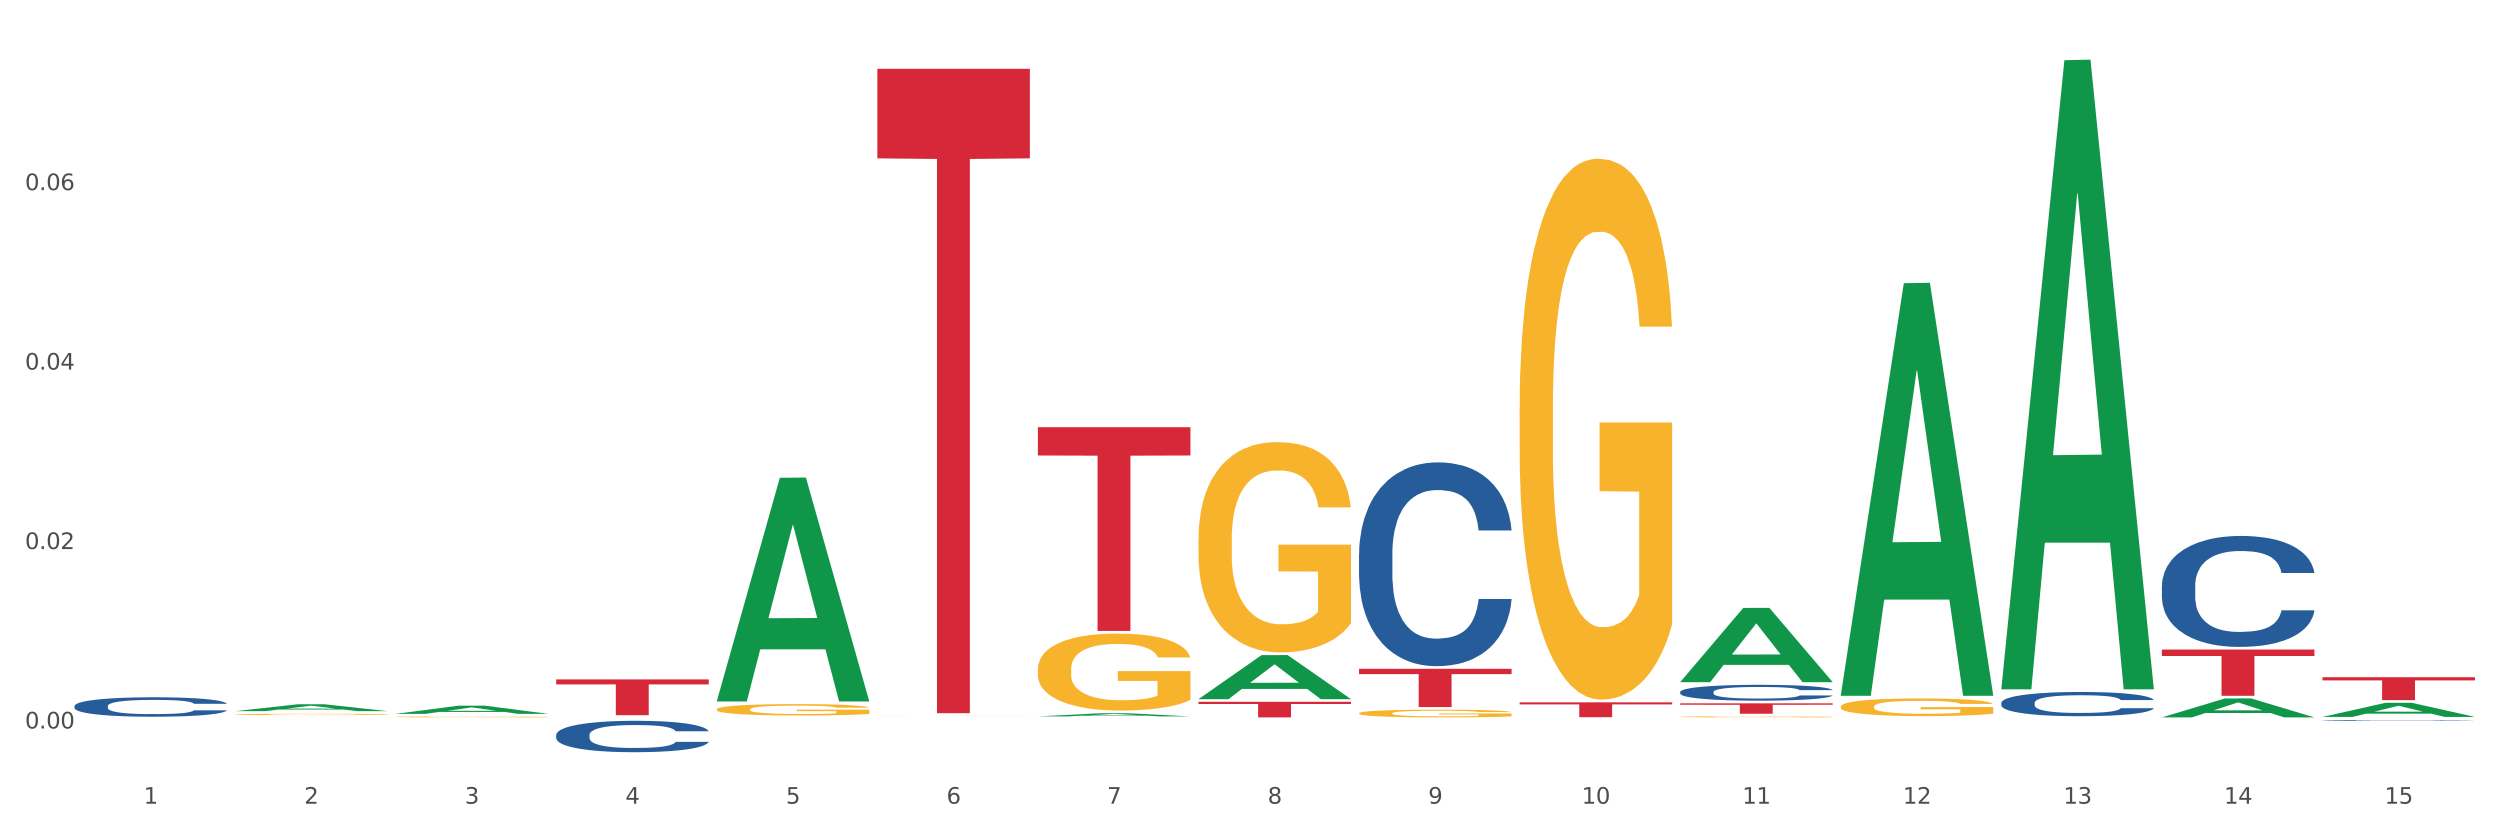 <?xml version="1.0" encoding="utf-8" standalone="no"?>
<!DOCTYPE svg PUBLIC "-//W3C//DTD SVG 1.1//EN"
  "http://www.w3.org/Graphics/SVG/1.1/DTD/svg11.dtd">
<svg xmlns:xlink="http://www.w3.org/1999/xlink" width="1080pt" height="360pt" viewBox="0 0 1080 360" xmlns="http://www.w3.org/2000/svg" version="1.1">
 <rect x="0" y="0" width="1080" height="360" fill="#333333" stroke="none"/>
 <defs>
  <style type="text/css">*{stroke-linejoin: round; stroke-linecap: butt}</style>
 </defs>
 <g id="figure_1">
  <g id="patch_1">
   <path d="M 0 360 
L 1080 360 
L 1080 0 
L 0 0 
z
" style="fill: #ffffff; stroke: #ffffff; stroke-linejoin: miter"/>
  </g>
  <g id="axes_1">
   <g id="matplotlib.axis_1">
    <g id="xtick_1">
     <g id="text_1">
      <!-- 1 -->
      <g style="fill: #4d4d4d" transform="translate(62.07 347.204) scale(0.096 -0.096)">
       <defs>
        <path id="DejaVuSans-31" d="M 794 531 
L 1825 531 
L 1825 4091 
L 703 3866 
L 703 4441 
L 1819 4666 
L 2450 4666 
L 2450 531 
L 3481 531 
L 3481 0 
L 794 0 
L 794 531 
z
" transform="scale(0.016)"/>
       </defs>
       <use xlink:href="#DejaVuSans-31"/>
      </g>
     </g>
    </g>
    <g id="xtick_2">
     <g id="text_2">
      <!-- 2 -->
      <g style="fill: #4d4d4d" transform="translate(131.436 347.204) scale(0.096 -0.096)">
       <defs>
        <path id="DejaVuSans-32" d="M 1228 531 
L 3431 531 
L 3431 0 
L 469 0 
L 469 531 
Q 828 903 1448 1529 
Q 2069 2156 2228 2338 
Q 2531 2678 2651 2914 
Q 2772 3150 2772 3378 
Q 2772 3750 2511 3984 
Q 2250 4219 1831 4219 
Q 1534 4219 1204 4116 
Q 875 4013 500 3803 
L 500 4441 
Q 881 4594 1212 4672 
Q 1544 4750 1819 4750 
Q 2544 4750 2975 4387 
Q 3406 4025 3406 3419 
Q 3406 3131 3298 2873 
Q 3191 2616 2906 2266 
Q 2828 2175 2409 1742 
Q 1991 1309 1228 531 
z
" transform="scale(0.016)"/>
       </defs>
       <use xlink:href="#DejaVuSans-32"/>
      </g>
     </g>
    </g>
    <g id="xtick_3">
     <g id="text_3">
      <!-- 3 -->
      <g style="fill: #4d4d4d" transform="translate(200.802 347.204) scale(0.096 -0.096)">
       <defs>
        <path id="DejaVuSans-33" d="M 2597 2516 
Q 3050 2419 3304 2112 
Q 3559 1806 3559 1356 
Q 3559 666 3084 287 
Q 2609 -91 1734 -91 
Q 1441 -91 1130 -33 
Q 819 25 488 141 
L 488 750 
Q 750 597 1062 519 
Q 1375 441 1716 441 
Q 2309 441 2620 675 
Q 2931 909 2931 1356 
Q 2931 1769 2642 2001 
Q 2353 2234 1838 2234 
L 1294 2234 
L 1294 2753 
L 1863 2753 
Q 2328 2753 2575 2939 
Q 2822 3125 2822 3475 
Q 2822 3834 2567 4026 
Q 2313 4219 1838 4219 
Q 1578 4219 1281 4162 
Q 984 4106 628 3988 
L 628 4550 
Q 988 4650 1302 4700 
Q 1616 4750 1894 4750 
Q 2613 4750 3031 4423 
Q 3450 4097 3450 3541 
Q 3450 3153 3228 2886 
Q 3006 2619 2597 2516 
z
" transform="scale(0.016)"/>
       </defs>
       <use xlink:href="#DejaVuSans-33"/>
      </g>
     </g>
    </g>
    <g id="xtick_4">
     <g id="text_4">
      <!-- 4 -->
      <g style="fill: #4d4d4d" transform="translate(270.169 347.204) scale(0.096 -0.096)">
       <defs>
        <path id="DejaVuSans-34" d="M 2419 4116 
L 825 1625 
L 2419 1625 
L 2419 4116 
z
M 2253 4666 
L 3047 4666 
L 3047 1625 
L 3713 1625 
L 3713 1100 
L 3047 1100 
L 3047 0 
L 2419 0 
L 2419 1100 
L 313 1100 
L 313 1709 
L 2253 4666 
z
" transform="scale(0.016)"/>
       </defs>
       <use xlink:href="#DejaVuSans-34"/>
      </g>
     </g>
    </g>
    <g id="xtick_5">
     <g id="text_5">
      <!-- 5 -->
      <g style="fill: #4d4d4d" transform="translate(339.535 347.204) scale(0.096 -0.096)">
       <defs>
        <path id="DejaVuSans-35" d="M 691 4666 
L 3169 4666 
L 3169 4134 
L 1269 4134 
L 1269 2991 
Q 1406 3038 1543 3061 
Q 1681 3084 1819 3084 
Q 2600 3084 3056 2656 
Q 3513 2228 3513 1497 
Q 3513 744 3044 326 
Q 2575 -91 1722 -91 
Q 1428 -91 1123 -41 
Q 819 9 494 109 
L 494 744 
Q 775 591 1075 516 
Q 1375 441 1709 441 
Q 2250 441 2565 725 
Q 2881 1009 2881 1497 
Q 2881 1984 2565 2268 
Q 2250 2553 1709 2553 
Q 1456 2553 1204 2497 
Q 953 2441 691 2322 
L 691 4666 
z
" transform="scale(0.016)"/>
       </defs>
       <use xlink:href="#DejaVuSans-35"/>
      </g>
     </g>
    </g>
    <g id="xtick_6">
     <g id="text_6">
      <!-- 6 -->
      <g style="fill: #4d4d4d" transform="translate(408.901 347.204) scale(0.096 -0.096)">
       <defs>
        <path id="DejaVuSans-36" d="M 2113 2584 
Q 1688 2584 1439 2293 
Q 1191 2003 1191 1497 
Q 1191 994 1439 701 
Q 1688 409 2113 409 
Q 2538 409 2786 701 
Q 3034 994 3034 1497 
Q 3034 2003 2786 2293 
Q 2538 2584 2113 2584 
z
M 3366 4563 
L 3366 3988 
Q 3128 4100 2886 4159 
Q 2644 4219 2406 4219 
Q 1781 4219 1451 3797 
Q 1122 3375 1075 2522 
Q 1259 2794 1537 2939 
Q 1816 3084 2150 3084 
Q 2853 3084 3261 2657 
Q 3669 2231 3669 1497 
Q 3669 778 3244 343 
Q 2819 -91 2113 -91 
Q 1303 -91 875 529 
Q 447 1150 447 2328 
Q 447 3434 972 4092 
Q 1497 4750 2381 4750 
Q 2619 4750 2861 4703 
Q 3103 4656 3366 4563 
z
" transform="scale(0.016)"/>
       </defs>
       <use xlink:href="#DejaVuSans-36"/>
      </g>
     </g>
    </g>
    <g id="xtick_7">
     <g id="text_7">
      <!-- 7 -->
      <g style="fill: #4d4d4d" transform="translate(478.267 347.204) scale(0.096 -0.096)">
       <defs>
        <path id="DejaVuSans-37" d="M 525 4666 
L 3525 4666 
L 3525 4397 
L 1831 0 
L 1172 0 
L 2766 4134 
L 525 4134 
L 525 4666 
z
" transform="scale(0.016)"/>
       </defs>
       <use xlink:href="#DejaVuSans-37"/>
      </g>
     </g>
    </g>
    <g id="xtick_8">
     <g id="text_8">
      <!-- 8 -->
      <g style="fill: #4d4d4d" transform="translate(547.634 347.204) scale(0.096 -0.096)">
       <defs>
        <path id="DejaVuSans-38" d="M 2034 2216 
Q 1584 2216 1326 1975 
Q 1069 1734 1069 1313 
Q 1069 891 1326 650 
Q 1584 409 2034 409 
Q 2484 409 2743 651 
Q 3003 894 3003 1313 
Q 3003 1734 2745 1975 
Q 2488 2216 2034 2216 
z
M 1403 2484 
Q 997 2584 770 2862 
Q 544 3141 544 3541 
Q 544 4100 942 4425 
Q 1341 4750 2034 4750 
Q 2731 4750 3128 4425 
Q 3525 4100 3525 3541 
Q 3525 3141 3298 2862 
Q 3072 2584 2669 2484 
Q 3125 2378 3379 2068 
Q 3634 1759 3634 1313 
Q 3634 634 3220 271 
Q 2806 -91 2034 -91 
Q 1263 -91 848 271 
Q 434 634 434 1313 
Q 434 1759 690 2068 
Q 947 2378 1403 2484 
z
M 1172 3481 
Q 1172 3119 1398 2916 
Q 1625 2713 2034 2713 
Q 2441 2713 2670 2916 
Q 2900 3119 2900 3481 
Q 2900 3844 2670 4047 
Q 2441 4250 2034 4250 
Q 1625 4250 1398 4047 
Q 1172 3844 1172 3481 
z
" transform="scale(0.016)"/>
       </defs>
       <use xlink:href="#DejaVuSans-38"/>
      </g>
     </g>
    </g>
    <g id="xtick_9">
     <g id="text_9">
      <!-- 9 -->
      <g style="fill: #4d4d4d" transform="translate(617 347.204) scale(0.096 -0.096)">
       <defs>
        <path id="DejaVuSans-39" d="M 703 97 
L 703 672 
Q 941 559 1184 500 
Q 1428 441 1663 441 
Q 2288 441 2617 861 
Q 2947 1281 2994 2138 
Q 2813 1869 2534 1725 
Q 2256 1581 1919 1581 
Q 1219 1581 811 2004 
Q 403 2428 403 3163 
Q 403 3881 828 4315 
Q 1253 4750 1959 4750 
Q 2769 4750 3195 4129 
Q 3622 3509 3622 2328 
Q 3622 1225 3098 567 
Q 2575 -91 1691 -91 
Q 1453 -91 1209 -44 
Q 966 3 703 97 
z
M 1959 2075 
Q 2384 2075 2632 2365 
Q 2881 2656 2881 3163 
Q 2881 3666 2632 3958 
Q 2384 4250 1959 4250 
Q 1534 4250 1286 3958 
Q 1038 3666 1038 3163 
Q 1038 2656 1286 2365 
Q 1534 2075 1959 2075 
z
" transform="scale(0.016)"/>
       </defs>
       <use xlink:href="#DejaVuSans-39"/>
      </g>
     </g>
    </g>
    <g id="xtick_10">
     <g id="text_10">
      <!-- 10 -->
      <g style="fill: #4d4d4d" transform="translate(683.312 347.204) scale(0.096 -0.096)">
       <defs>
        <path id="DejaVuSans-30" d="M 2034 4250 
Q 1547 4250 1301 3770 
Q 1056 3291 1056 2328 
Q 1056 1369 1301 889 
Q 1547 409 2034 409 
Q 2525 409 2770 889 
Q 3016 1369 3016 2328 
Q 3016 3291 2770 3770 
Q 2525 4250 2034 4250 
z
M 2034 4750 
Q 2819 4750 3233 4129 
Q 3647 3509 3647 2328 
Q 3647 1150 3233 529 
Q 2819 -91 2034 -91 
Q 1250 -91 836 529 
Q 422 1150 422 2328 
Q 422 3509 836 4129 
Q 1250 4750 2034 4750 
z
" transform="scale(0.016)"/>
       </defs>
       <use xlink:href="#DejaVuSans-31"/>
       <use xlink:href="#DejaVuSans-30" transform="translate(63.623 0)"/>
      </g>
     </g>
    </g>
    <g id="xtick_11">
     <g id="text_11">
      <!-- 11 -->
      <g style="fill: #4d4d4d" transform="translate(752.678 347.204) scale(0.096 -0.096)">
       <use xlink:href="#DejaVuSans-31"/>
       <use xlink:href="#DejaVuSans-31" transform="translate(63.623 0)"/>
      </g>
     </g>
    </g>
    <g id="xtick_12">
     <g id="text_12">
      <!-- 12 -->
      <g style="fill: #4d4d4d" transform="translate(822.044 347.204) scale(0.096 -0.096)">
       <use xlink:href="#DejaVuSans-31"/>
       <use xlink:href="#DejaVuSans-32" transform="translate(63.623 0)"/>
      </g>
     </g>
    </g>
    <g id="xtick_13">
     <g id="text_13">
      <!-- 13 -->
      <g style="fill: #4d4d4d" transform="translate(891.411 347.204) scale(0.096 -0.096)">
       <use xlink:href="#DejaVuSans-31"/>
       <use xlink:href="#DejaVuSans-33" transform="translate(63.623 0)"/>
      </g>
     </g>
    </g>
    <g id="xtick_14">
     <g id="text_14">
      <!-- 14 -->
      <g style="fill: #4d4d4d" transform="translate(960.777 347.204) scale(0.096 -0.096)">
       <use xlink:href="#DejaVuSans-31"/>
       <use xlink:href="#DejaVuSans-34" transform="translate(63.623 0)"/>
      </g>
     </g>
    </g>
    <g id="xtick_15">
     <g id="text_15">
      <!-- 15 -->
      <g style="fill: #4d4d4d" transform="translate(1030.143 347.204) scale(0.096 -0.096)">
       <use xlink:href="#DejaVuSans-31"/>
       <use xlink:href="#DejaVuSans-35" transform="translate(63.623 0)"/>
      </g>
     </g>
    </g>
    <g id="xtick_16"/>
    <g id="xtick_17"/>
    <g id="xtick_18"/>
    <g id="xtick_19"/>
    <g id="xtick_20"/>
    <g id="xtick_21"/>
    <g id="xtick_22"/>
    <g id="xtick_23"/>
    <g id="xtick_24"/>
    <g id="xtick_25"/>
    <g id="xtick_26"/>
    <g id="xtick_27"/>
    <g id="xtick_28"/>
    <g id="xtick_29"/>
   </g>
   <g id="matplotlib.axis_2">
    <g id="ytick_1">
     <g id="text_16">
      <!-- 0.00 -->
      <g style="fill: #4d4d4d" transform="translate(10.8 314.708) scale(0.096 -0.096)">
       <defs>
        <path id="DejaVuSans-2e" d="M 684 794 
L 1344 794 
L 1344 0 
L 684 0 
L 684 794 
z
" transform="scale(0.016)"/>
       </defs>
       <use xlink:href="#DejaVuSans-30"/>
       <use xlink:href="#DejaVuSans-2e" transform="translate(63.623 0)"/>
       <use xlink:href="#DejaVuSans-30" transform="translate(95.41 0)"/>
       <use xlink:href="#DejaVuSans-30" transform="translate(159.033 0)"/>
      </g>
     </g>
    </g>
    <g id="ytick_2">
     <g id="text_17">
      <!-- 0.02 -->
      <g style="fill: #4d4d4d" transform="translate(10.8 237.188) scale(0.096 -0.096)">
       <use xlink:href="#DejaVuSans-30"/>
       <use xlink:href="#DejaVuSans-2e" transform="translate(63.623 0)"/>
       <use xlink:href="#DejaVuSans-30" transform="translate(95.41 0)"/>
       <use xlink:href="#DejaVuSans-32" transform="translate(159.033 0)"/>
      </g>
     </g>
    </g>
    <g id="ytick_3">
     <g id="text_18">
      <!-- 0.04 -->
      <g style="fill: #4d4d4d" transform="translate(10.8 159.669) scale(0.096 -0.096)">
       <use xlink:href="#DejaVuSans-30"/>
       <use xlink:href="#DejaVuSans-2e" transform="translate(63.623 0)"/>
       <use xlink:href="#DejaVuSans-30" transform="translate(95.41 0)"/>
       <use xlink:href="#DejaVuSans-34" transform="translate(159.033 0)"/>
      </g>
     </g>
    </g>
    <g id="ytick_4">
     <g id="text_19">
      <!-- 0.06 -->
      <g style="fill: #4d4d4d" transform="translate(10.8 82.149) scale(0.096 -0.096)">
       <use xlink:href="#DejaVuSans-30"/>
       <use xlink:href="#DejaVuSans-2e" transform="translate(63.623 0)"/>
       <use xlink:href="#DejaVuSans-30" transform="translate(95.41 0)"/>
       <use xlink:href="#DejaVuSans-36" transform="translate(159.033 0)"/>
      </g>
     </g>
    </g>
    <g id="ytick_5"/>
    <g id="ytick_6"/>
    <g id="ytick_7"/>
    <g id="ytick_8"/>
   </g>
   <g id="PolyCollection_1">
    <path d="M 448.372 309.48 
L 448.44 309.479 
L 475.615 308.102 
L 486.892 308.1 
L 514.27 309.483 
L 501.227 309.483 
L 495.316 309.161 
L 467.259 309.161 
L 467.055 309.166 
L 461.348 309.483 
L 448.372 309.483 
L 448.372 309.48 
L 470.791 308.969 
L 491.783 308.967 
L 481.389 308.395 
L 481.253 308.392 
L 481.117 308.396 
L 470.723 308.967 
L 470.791 308.969 
L 448.372 309.48 
z
" clip-path="url(#p690c0481bc)" style="fill: #109648"/>
    <path d="M 309.64 302.854 
L 309.708 302.763 
L 336.882 206.402 
L 348.16 206.311 
L 375.538 303.035 
L 362.494 303.035 
L 356.584 280.512 
L 328.526 280.512 
L 328.322 280.875 
L 322.616 303.035 
L 309.64 303.035 
L 309.64 302.854 
L 332.059 267.07 
L 353.051 266.979 
L 342.657 226.927 
L 342.521 226.745 
L 342.385 227.018 
L 331.991 266.979 
L 332.059 267.07 
L 309.64 302.854 
z
" clip-path="url(#p690c0481bc)" style="fill: #109648"/>
    <path d="M 170.907 308.371 
L 170.975 308.368 
L 198.15 304.851 
L 209.427 304.847 
L 236.805 308.378 
L 223.762 308.378 
L 217.851 307.556 
L 189.794 307.556 
L 189.59 307.569 
L 183.883 308.378 
L 170.907 308.378 
L 170.907 308.371 
L 193.326 307.065 
L 214.319 307.062 
L 203.924 305.6 
L 203.788 305.593 
L 203.653 305.603 
L 193.258 307.062 
L 193.326 307.065 
L 170.907 308.371 
z
" clip-path="url(#p690c0481bc)" style="fill: #109648"/>
    <path d="M 101.541 307.213 
L 101.609 307.21 
L 128.784 304.238 
L 140.061 304.235 
L 167.439 307.218 
L 154.395 307.218 
L 148.485 306.524 
L 120.427 306.524 
L 120.224 306.535 
L 114.517 307.218 
L 101.541 307.218 
L 101.541 307.213 
L 123.96 306.109 
L 144.952 306.106 
L 134.558 304.871 
L 134.422 304.865 
L 134.286 304.874 
L 123.892 306.106 
L 123.96 306.109 
L 101.541 307.213 
z
" clip-path="url(#p690c0481bc)" style="fill: #109648"/>
    <path d="M 864.57 297.282 
L 864.638 297.027 
L 891.812 26.015 
L 903.089 25.759 
L 930.468 297.793 
L 917.424 297.793 
L 911.513 234.446 
L 883.456 234.446 
L 883.252 235.468 
L 877.545 297.793 
L 864.57 297.793 
L 864.57 297.282 
L 886.989 196.642 
L 907.981 196.387 
L 897.587 83.742 
L 897.451 83.231 
L 897.315 83.998 
L 886.921 196.387 
L 886.989 196.642 
L 864.57 297.282 
z
" clip-path="url(#p690c0481bc)" style="fill: #109648"/>
    <path d="M 795.203 300.249 
L 795.271 300.082 
L 822.446 122.339 
L 833.723 122.172 
L 861.101 300.584 
L 848.058 300.584 
L 842.147 259.039 
L 814.09 259.039 
L 813.886 259.709 
L 808.179 300.584 
L 795.203 300.584 
L 795.203 300.249 
L 817.622 234.245 
L 838.615 234.078 
L 828.22 160.2 
L 828.084 159.865 
L 827.949 160.367 
L 817.554 234.078 
L 817.622 234.245 
L 795.203 300.249 
z
" clip-path="url(#p690c0481bc)" style="fill: #109648"/>
    <path d="M 725.837 294.64 
L 725.905 294.61 
L 753.08 262.62 
L 764.357 262.59 
L 791.735 294.701 
L 778.691 294.701 
L 772.781 287.223 
L 744.723 287.223 
L 744.52 287.344 
L 738.813 294.701 
L 725.837 294.701 
L 725.837 294.64 
L 748.256 282.761 
L 769.248 282.731 
L 758.854 269.434 
L 758.718 269.374 
L 758.582 269.464 
L 748.188 282.731 
L 748.256 282.761 
L 725.837 294.64 
z
" clip-path="url(#p690c0481bc)" style="fill: #109648"/>
    <path d="M 517.739 302.011 
L 517.806 301.993 
L 544.981 283.016 
L 556.258 282.998 
L 583.636 302.046 
L 570.593 302.046 
L 564.682 297.611 
L 536.625 297.611 
L 536.421 297.682 
L 530.714 302.046 
L 517.739 302.046 
L 517.739 302.011 
L 540.157 294.964 
L 561.15 294.946 
L 550.755 287.058 
L 550.62 287.023 
L 550.484 287.076 
L 540.089 294.946 
L 540.157 294.964 
L 517.739 302.011 
z
" clip-path="url(#p690c0481bc)" style="fill: #109648"/>
    <path d="M 933.936 309.904 
L 934.004 309.897 
L 961.178 301.727 
L 972.456 301.72 
L 999.834 309.92 
L 986.79 309.92 
L 980.88 308.01 
L 952.822 308.01 
L 952.618 308.041 
L 946.912 309.92 
L 933.936 309.92 
L 933.936 309.904 
L 956.355 306.871 
L 977.347 306.863 
L 966.953 303.467 
L 966.817 303.452 
L 966.681 303.475 
L 956.287 306.863 
L 956.355 306.871 
L 933.936 309.904 
z
" clip-path="url(#p690c0481bc)" style="fill: #109648"/>
    <path d="M 1003.302 309.711 
L 1003.37 309.705 
L 1030.544 303.609 
L 1041.822 303.603 
L 1069.2 309.722 
L 1056.156 309.722 
L 1050.246 308.297 
L 1022.188 308.297 
L 1021.984 308.32 
L 1016.278 309.722 
L 1003.302 309.722 
L 1003.302 309.711 
L 1025.721 307.447 
L 1046.713 307.441 
L 1036.319 304.908 
L 1036.183 304.896 
L 1036.047 304.913 
L 1025.653 307.441 
L 1025.721 307.447 
L 1003.302 309.711 
z
" clip-path="url(#p690c0481bc)" style="fill: #109648"/>
    <path d="M 933.936 280.608 
L 999.834 280.608 
L 999.834 283.383 
L 973.912 283.402 
L 973.912 300.578 
L 959.702 300.578 
L 959.702 283.402 
L 933.936 283.383 
L 933.936 280.626 
L 933.936 280.608 
z
" clip-path="url(#p690c0481bc)" style="fill: #d62839"/>
    <path d="M 1003.302 292.552 
L 1069.2 292.552 
L 1069.2 293.929 
L 1043.278 293.939 
L 1043.278 302.462 
L 1029.068 302.462 
L 1029.068 293.939 
L 1003.302 293.929 
L 1003.302 292.561 
L 1003.302 292.552 
z
" clip-path="url(#p690c0481bc)" style="fill: #d62839"/>
    <path d="M 656.471 303.401 
L 722.369 303.401 
L 722.369 304.294 
L 696.447 304.3 
L 696.447 309.827 
L 682.237 309.827 
L 682.237 304.3 
L 656.471 304.294 
L 656.471 303.407 
L 656.471 303.401 
z
" clip-path="url(#p690c0481bc)" style="fill: #d62839"/>
    <path d="M 587.105 288.925 
L 653.003 288.925 
L 653.003 291.219 
L 627.081 291.235 
L 627.081 305.439 
L 612.871 305.439 
L 612.871 291.235 
L 587.105 291.219 
L 587.105 288.94 
L 587.105 288.925 
z
" clip-path="url(#p690c0481bc)" style="fill: #d62839"/>
    <path d="M 517.739 303.188 
L 583.636 303.188 
L 583.636 304.123 
L 557.715 304.129 
L 557.715 309.92 
L 543.504 309.92 
L 543.504 304.129 
L 517.739 304.123 
L 517.739 303.194 
L 517.739 303.188 
z
" clip-path="url(#p690c0481bc)" style="fill: #d62839"/>
    <path d="M 448.372 184.537 
L 514.27 184.537 
L 514.27 196.771 
L 488.348 196.854 
L 488.348 272.571 
L 474.138 272.571 
L 474.138 196.854 
L 448.372 196.771 
L 448.372 184.62 
L 448.372 184.537 
z
" clip-path="url(#p690c0481bc)" style="fill: #d62839"/>
    <path d="M 170.907 309.701 
L 170.985 309.7 
L 170.985 309.688 
L 171.141 309.676 
L 171.919 309.649 
L 173.086 309.627 
L 173.942 309.615 
L 174.798 309.606 
L 175.809 309.596 
L 177.054 309.586 
L 179.31 309.571 
L 180.71 309.563 
L 182.422 309.556 
L 185.534 309.544 
L 187.79 309.538 
L 190.124 309.532 
L 193.937 309.526 
L 196.426 309.523 
L 199.072 309.521 
L 202.261 309.519 
L 204.673 309.519 
L 209.964 309.52 
L 214.476 309.523 
L 216.655 309.526 
L 219.456 309.53 
L 220.934 309.533 
L 223.346 309.539 
L 225.835 309.546 
L 227.547 309.553 
L 230.114 309.565 
L 232.059 309.577 
L 233.849 309.592 
L 234.783 309.603 
L 235.483 309.612 
L 236.105 309.623 
L 236.728 309.641 
L 222.723 309.641 
L 222.179 309.629 
L 221.323 309.617 
L 220.078 309.605 
L 218.989 309.598 
L 217.122 309.589 
L 215.41 309.583 
L 213.62 309.579 
L 211.442 309.575 
L 209.73 309.574 
L 207.319 309.572 
L 202.573 309.572 
L 199.383 309.575 
L 197.204 309.579 
L 195.804 309.582 
L 194.559 309.586 
L 193.159 309.591 
L 191.525 309.598 
L 190.358 309.605 
L 189.191 309.614 
L 188.257 309.622 
L 187.401 309.632 
L 186.701 309.643 
L 186.157 309.654 
L 185.69 309.668 
L 185.301 309.691 
L 185.301 309.74 
L 185.456 309.751 
L 185.845 309.766 
L 186.312 309.777 
L 187.09 309.79 
L 187.79 309.799 
L 189.113 309.812 
L 190.591 309.823 
L 191.758 309.83 
L 192.925 309.836 
L 194.948 309.844 
L 197.204 309.85 
L 199.149 309.854 
L 201.795 309.858 
L 203.584 309.859 
L 205.14 309.86 
L 208.952 309.86 
L 211.675 309.859 
L 214.71 309.856 
L 217.044 309.853 
L 218.989 309.849 
L 221.167 309.843 
L 222.568 309.836 
L 222.568 309.761 
L 205.451 309.761 
L 205.451 309.711 
L 236.805 309.711 
L 236.805 309.858 
L 235.483 309.865 
L 234.004 309.872 
L 232.448 309.878 
L 230.114 309.886 
L 227.314 309.893 
L 224.824 309.898 
L 222.179 309.902 
L 219.067 309.906 
L 215.021 309.91 
L 212.531 309.911 
L 209.419 309.912 
L 205.763 309.913 
L 202.573 309.912 
L 199.461 309.91 
L 196.193 309.907 
L 193.003 309.902 
L 190.591 309.898 
L 188.179 309.892 
L 185.612 309.884 
L 183.589 309.877 
L 182.033 309.871 
L 180.321 309.862 
L 178.454 309.852 
L 177.054 309.842 
L 175.809 309.832 
L 174.486 309.819 
L 173.553 309.808 
L 172.619 309.794 
L 172.074 309.783 
L 171.452 309.767 
L 170.985 309.744 
L 170.907 309.701 
z
" clip-path="url(#p690c0481bc)" style="fill: #f7b32b"/>
    <path d="M 725.837 303.833 
L 791.735 303.833 
L 791.735 304.457 
L 765.813 304.462 
L 765.813 308.324 
L 751.603 308.324 
L 751.603 304.462 
L 725.837 304.457 
L 725.837 303.838 
L 725.837 303.833 
z
" clip-path="url(#p690c0481bc)" style="fill: #d62839"/>
    <path d="M 309.64 306.448 
L 309.718 306.444 
L 309.718 306.282 
L 309.873 306.143 
L 310.651 305.806 
L 311.818 305.528 
L 312.674 305.38 
L 313.53 305.259 
L 314.541 305.137 
L 315.786 305.012 
L 318.042 304.828 
L 319.443 304.733 
L 321.155 304.635 
L 324.267 304.491 
L 326.523 304.41 
L 328.857 304.343 
L 332.669 304.262 
L 335.159 304.226 
L 337.804 304.199 
L 340.994 304.181 
L 343.406 304.177 
L 348.696 304.19 
L 353.209 304.23 
L 355.387 304.262 
L 358.188 304.316 
L 359.666 304.352 
L 362.078 304.424 
L 364.568 304.518 
L 366.279 304.599 
L 368.847 304.751 
L 370.792 304.904 
L 372.581 305.093 
L 373.515 305.223 
L 374.215 305.344 
L 374.838 305.483 
L 375.46 305.703 
L 361.456 305.703 
L 360.911 305.546 
L 360.055 305.398 
L 358.81 305.254 
L 357.721 305.164 
L 355.854 305.052 
L 354.142 304.98 
L 352.353 304.926 
L 350.174 304.881 
L 348.463 304.859 
L 346.051 304.841 
L 341.305 304.846 
L 338.115 304.881 
L 335.937 304.926 
L 334.536 304.967 
L 333.292 305.012 
L 331.891 305.075 
L 330.257 305.169 
L 329.09 305.254 
L 327.923 305.362 
L 326.99 305.47 
L 326.134 305.595 
L 325.434 305.73 
L 324.889 305.869 
L 324.422 306.04 
L 324.033 306.323 
L 324.033 306.938 
L 324.189 307.077 
L 324.578 307.261 
L 325.045 307.4 
L 325.823 307.566 
L 326.523 307.679 
L 327.845 307.84 
L 329.324 307.975 
L 330.491 308.06 
L 331.658 308.132 
L 333.681 308.231 
L 335.937 308.312 
L 337.882 308.361 
L 340.527 308.406 
L 342.317 308.424 
L 343.873 308.433 
L 347.685 308.433 
L 350.408 308.419 
L 353.442 308.388 
L 355.776 308.348 
L 357.721 308.298 
L 359.9 308.217 
L 361.3 308.141 
L 361.3 307.203 
L 344.184 307.198 
L 344.184 306.574 
L 375.538 306.574 
L 375.538 308.406 
L 374.215 308.5 
L 372.737 308.586 
L 371.181 308.662 
L 368.847 308.756 
L 366.046 308.846 
L 363.556 308.909 
L 360.911 308.963 
L 357.799 309.012 
L 353.753 309.057 
L 351.264 309.075 
L 348.152 309.088 
L 344.495 309.093 
L 341.305 309.084 
L 338.193 309.062 
L 334.925 309.021 
L 331.736 308.963 
L 329.324 308.904 
L 326.912 308.833 
L 324.344 308.738 
L 322.322 308.648 
L 320.766 308.568 
L 319.054 308.464 
L 317.187 308.33 
L 315.786 308.208 
L 314.541 308.083 
L 313.219 307.921 
L 312.285 307.782 
L 311.352 307.607 
L 310.807 307.477 
L 310.184 307.275 
L 309.718 306.992 
L 309.64 306.448 
z
" clip-path="url(#p690c0481bc)" style="fill: #f7b32b"/>
    <path d="M 448.372 289.076 
L 448.45 289.045 
L 448.45 287.952 
L 448.606 287.011 
L 449.384 284.734 
L 450.551 282.851 
L 451.407 281.849 
L 452.262 281.029 
L 453.274 280.21 
L 454.519 279.36 
L 456.775 278.115 
L 458.175 277.477 
L 459.887 276.809 
L 462.999 275.837 
L 465.255 275.291 
L 467.589 274.836 
L 471.402 274.289 
L 473.891 274.046 
L 476.536 273.864 
L 479.726 273.742 
L 482.138 273.712 
L 487.429 273.803 
L 491.941 274.076 
L 494.12 274.289 
L 496.92 274.653 
L 498.399 274.896 
L 500.811 275.382 
L 503.3 276.02 
L 505.012 276.566 
L 507.579 277.598 
L 509.524 278.631 
L 511.314 279.906 
L 512.247 280.787 
L 512.948 281.606 
L 513.57 282.548 
L 514.192 284.035 
L 500.188 284.035 
L 499.644 282.973 
L 498.788 281.971 
L 497.543 280.999 
L 496.454 280.392 
L 494.586 279.633 
L 492.875 279.147 
L 491.085 278.783 
L 488.907 278.479 
L 487.195 278.327 
L 484.783 278.206 
L 480.038 278.236 
L 476.848 278.479 
L 474.669 278.783 
L 473.269 279.056 
L 472.024 279.36 
L 470.624 279.785 
L 468.99 280.422 
L 467.823 280.999 
L 466.656 281.728 
L 465.722 282.456 
L 464.866 283.307 
L 464.166 284.218 
L 463.621 285.159 
L 463.155 286.313 
L 462.766 288.225 
L 462.766 292.385 
L 462.921 293.326 
L 463.31 294.571 
L 463.777 295.512 
L 464.555 296.636 
L 465.255 297.395 
L 466.578 298.488 
L 468.056 299.399 
L 469.223 299.976 
L 470.39 300.461 
L 472.413 301.129 
L 474.669 301.676 
L 476.614 302.01 
L 479.26 302.314 
L 481.049 302.435 
L 482.605 302.496 
L 486.417 302.496 
L 489.14 302.405 
L 492.175 302.192 
L 494.509 301.919 
L 496.454 301.585 
L 498.632 301.038 
L 500.033 300.522 
L 500.033 294.176 
L 482.916 294.146 
L 482.916 289.926 
L 514.27 289.926 
L 514.27 302.314 
L 512.948 302.951 
L 511.469 303.528 
L 509.913 304.044 
L 507.579 304.682 
L 504.778 305.289 
L 502.289 305.714 
L 499.644 306.079 
L 496.531 306.412 
L 492.486 306.716 
L 489.996 306.838 
L 486.884 306.929 
L 483.227 306.959 
L 480.038 306.898 
L 476.925 306.746 
L 473.658 306.473 
L 470.468 306.079 
L 468.056 305.684 
L 465.644 305.198 
L 463.077 304.56 
L 461.054 303.953 
L 459.498 303.407 
L 457.786 302.708 
L 455.919 301.797 
L 454.519 300.978 
L 453.274 300.127 
L 451.951 299.034 
L 451.018 298.093 
L 450.084 296.909 
L 449.539 296.029 
L 448.917 294.662 
L 448.45 292.749 
L 448.372 289.076 
z
" clip-path="url(#p690c0481bc)" style="fill: #f7b32b"/>
    <path d="M 379.006 29.727 
L 444.904 29.727 
L 444.904 68.412 
L 418.982 68.673 
L 418.982 308.101 
L 404.772 308.101 
L 404.772 68.673 
L 379.006 68.412 
L 379.006 29.988 
L 379.006 29.727 
z
" clip-path="url(#p690c0481bc)" style="fill: #d62839"/>
    <path d="M 101.541 308.622 
L 101.619 308.622 
L 101.619 308.603 
L 101.775 308.587 
L 102.553 308.548 
L 103.72 308.516 
L 104.575 308.499 
L 105.431 308.485 
L 106.443 308.471 
L 107.688 308.456 
L 109.944 308.435 
L 111.344 308.424 
L 113.056 308.412 
L 116.168 308.396 
L 118.424 308.386 
L 120.758 308.379 
L 124.57 308.369 
L 127.06 308.365 
L 129.705 308.362 
L 132.895 308.36 
L 135.307 308.359 
L 140.598 308.361 
L 145.11 308.366 
L 147.289 308.369 
L 150.089 308.376 
L 151.568 308.38 
L 153.979 308.388 
L 156.469 308.399 
L 158.181 308.408 
L 160.748 308.426 
L 162.693 308.444 
L 164.483 308.465 
L 165.416 308.48 
L 166.117 308.494 
L 166.739 308.51 
L 167.361 308.536 
L 153.357 308.536 
L 152.812 308.518 
L 151.957 308.501 
L 150.712 308.484 
L 149.623 308.474 
L 147.755 308.461 
L 146.044 308.452 
L 144.254 308.446 
L 142.076 308.441 
L 140.364 308.438 
L 137.952 308.436 
L 133.206 308.437 
L 130.017 308.441 
L 127.838 308.446 
L 126.438 308.451 
L 125.193 308.456 
L 123.792 308.463 
L 122.159 308.474 
L 120.992 308.484 
L 119.825 308.496 
L 118.891 308.509 
L 118.035 308.523 
L 117.335 308.539 
L 116.79 308.555 
L 116.324 308.575 
L 115.935 308.608 
L 115.935 308.679 
L 116.09 308.695 
L 116.479 308.716 
L 116.946 308.732 
L 117.724 308.751 
L 118.424 308.764 
L 119.747 308.783 
L 121.225 308.798 
L 122.392 308.808 
L 123.559 308.817 
L 125.582 308.828 
L 127.838 308.837 
L 129.783 308.843 
L 132.428 308.848 
L 134.218 308.85 
L 135.774 308.851 
L 139.586 308.851 
L 142.309 308.85 
L 145.343 308.846 
L 147.678 308.842 
L 149.623 308.836 
L 151.801 308.827 
L 153.201 308.818 
L 153.201 308.709 
L 136.085 308.709 
L 136.085 308.637 
L 167.439 308.637 
L 167.439 308.848 
L 166.117 308.859 
L 164.638 308.869 
L 163.082 308.878 
L 160.748 308.889 
L 157.947 308.899 
L 155.458 308.906 
L 152.812 308.913 
L 149.7 308.918 
L 145.655 308.924 
L 143.165 308.926 
L 140.053 308.927 
L 136.396 308.928 
L 133.206 308.927 
L 130.094 308.924 
L 126.827 308.919 
L 123.637 308.913 
L 121.225 308.906 
L 118.813 308.898 
L 116.246 308.887 
L 114.223 308.876 
L 112.667 308.867 
L 110.955 308.855 
L 109.088 308.839 
L 107.688 308.825 
L 106.443 308.811 
L 105.12 308.792 
L 104.186 308.776 
L 103.253 308.756 
L 102.708 308.741 
L 102.086 308.718 
L 101.619 308.685 
L 101.541 308.622 
z
" clip-path="url(#p690c0481bc)" style="fill: #f7b32b"/>
    <path d="M 240.274 293.506 
L 306.172 293.506 
L 306.172 295.656 
L 280.25 295.67 
L 280.25 308.978 
L 266.039 308.978 
L 266.039 295.67 
L 240.274 295.656 
L 240.274 293.52 
L 240.274 293.506 
z
" clip-path="url(#p690c0481bc)" style="fill: #d62839"/>
    <path d="M 379.006 309.264 
L 379.084 309.264 
L 379.084 309.262 
L 379.24 309.261 
L 380.018 309.258 
L 381.185 309.255 
L 382.04 309.254 
L 382.896 309.252 
L 383.908 309.251 
L 385.152 309.25 
L 387.409 309.248 
L 388.809 309.247 
L 390.521 309.246 
L 393.633 309.245 
L 395.889 309.244 
L 398.223 309.244 
L 402.035 309.243 
L 404.525 309.242 
L 407.17 309.242 
L 410.36 309.242 
L 412.772 309.242 
L 418.062 309.242 
L 422.575 309.242 
L 424.753 309.243 
L 427.554 309.243 
L 429.032 309.244 
L 431.444 309.244 
L 433.934 309.245 
L 435.646 309.246 
L 438.213 309.248 
L 440.158 309.249 
L 441.948 309.251 
L 442.881 309.252 
L 443.581 309.253 
L 444.204 309.255 
L 444.826 309.257 
L 430.822 309.257 
L 430.277 309.255 
L 429.422 309.254 
L 428.177 309.252 
L 427.087 309.251 
L 425.22 309.25 
L 423.509 309.25 
L 421.719 309.249 
L 419.541 309.249 
L 417.829 309.249 
L 415.417 309.248 
L 410.671 309.248 
L 407.481 309.249 
L 405.303 309.249 
L 403.903 309.25 
L 402.658 309.25 
L 401.257 309.251 
L 399.624 309.252 
L 398.456 309.252 
L 397.289 309.253 
L 396.356 309.254 
L 395.5 309.256 
L 394.8 309.257 
L 394.255 309.258 
L 393.788 309.26 
L 393.399 309.263 
L 393.399 309.269 
L 393.555 309.27 
L 393.944 309.272 
L 394.411 309.273 
L 395.189 309.275 
L 395.889 309.276 
L 397.212 309.277 
L 398.69 309.279 
L 399.857 309.279 
L 401.024 309.28 
L 403.047 309.281 
L 405.303 309.282 
L 407.248 309.282 
L 409.893 309.283 
L 411.683 309.283 
L 413.239 309.283 
L 417.051 309.283 
L 419.774 309.283 
L 422.808 309.283 
L 425.142 309.282 
L 427.087 309.282 
L 429.266 309.281 
L 430.666 309.28 
L 430.666 309.271 
L 413.55 309.271 
L 413.55 309.265 
L 444.904 309.265 
L 444.904 309.283 
L 443.581 309.284 
L 442.103 309.284 
L 440.547 309.285 
L 438.213 309.286 
L 435.412 309.287 
L 432.923 309.288 
L 430.277 309.288 
L 427.165 309.289 
L 423.12 309.289 
L 420.63 309.289 
L 417.518 309.289 
L 413.861 309.289 
L 410.671 309.289 
L 407.559 309.289 
L 404.292 309.289 
L 401.102 309.288 
L 398.69 309.287 
L 396.278 309.287 
L 393.711 309.286 
L 391.688 309.285 
L 390.132 309.284 
L 388.42 309.283 
L 386.553 309.282 
L 385.152 309.281 
L 383.908 309.28 
L 382.585 309.278 
L 381.651 309.277 
L 380.718 309.275 
L 380.173 309.274 
L 379.551 309.272 
L 379.084 309.269 
L 379.006 309.264 
z
" clip-path="url(#p690c0481bc)" style="fill: #f7b32b"/>
    <path d="M 725.837 309.675 
L 725.915 309.675 
L 725.915 309.66 
L 726.071 309.647 
L 726.849 309.616 
L 728.016 309.59 
L 728.871 309.577 
L 729.727 309.565 
L 730.739 309.554 
L 731.984 309.543 
L 734.24 309.526 
L 735.64 309.517 
L 737.352 309.508 
L 740.464 309.494 
L 742.72 309.487 
L 745.054 309.481 
L 748.866 309.473 
L 751.356 309.47 
L 754.001 309.467 
L 757.191 309.466 
L 759.603 309.465 
L 764.894 309.467 
L 769.406 309.47 
L 771.585 309.473 
L 774.385 309.478 
L 775.864 309.482 
L 778.275 309.488 
L 780.765 309.497 
L 782.477 309.504 
L 785.044 309.519 
L 786.989 309.533 
L 788.779 309.55 
L 789.712 309.562 
L 790.412 309.573 
L 791.035 309.586 
L 791.657 309.607 
L 777.653 309.607 
L 777.108 309.592 
L 776.253 309.578 
L 775.008 309.565 
L 773.919 309.557 
L 772.051 309.546 
L 770.34 309.54 
L 768.55 309.535 
L 766.372 309.531 
L 764.66 309.529 
L 762.248 309.527 
L 757.502 309.527 
L 754.313 309.531 
L 752.134 309.535 
L 750.734 309.538 
L 749.489 309.543 
L 748.088 309.548 
L 746.455 309.557 
L 745.288 309.565 
L 744.121 309.575 
L 743.187 309.585 
L 742.331 309.597 
L 741.631 309.609 
L 741.086 309.622 
L 740.62 309.638 
L 740.23 309.664 
L 740.23 309.721 
L 740.386 309.734 
L 740.775 309.751 
L 741.242 309.763 
L 742.02 309.779 
L 742.72 309.789 
L 744.043 309.804 
L 745.521 309.817 
L 746.688 309.824 
L 747.855 309.831 
L 749.878 309.84 
L 752.134 309.848 
L 754.079 309.852 
L 756.724 309.856 
L 758.514 309.858 
L 760.07 309.859 
L 763.882 309.859 
L 766.605 309.858 
L 769.639 309.855 
L 771.974 309.851 
L 773.919 309.846 
L 776.097 309.839 
L 777.497 309.832 
L 777.497 309.745 
L 760.381 309.745 
L 760.381 309.687 
L 791.735 309.687 
L 791.735 309.856 
L 790.412 309.865 
L 788.934 309.873 
L 787.378 309.88 
L 785.044 309.889 
L 782.243 309.897 
L 779.754 309.903 
L 777.108 309.908 
L 773.996 309.912 
L 769.951 309.917 
L 767.461 309.918 
L 764.349 309.919 
L 760.692 309.92 
L 757.502 309.919 
L 754.39 309.917 
L 751.123 309.913 
L 747.933 309.908 
L 745.521 309.902 
L 743.109 309.896 
L 740.542 309.887 
L 738.519 309.879 
L 736.963 309.871 
L 735.251 309.862 
L 733.384 309.849 
L 731.984 309.838 
L 730.739 309.826 
L 729.416 309.812 
L 728.482 309.799 
L 727.549 309.782 
L 727.004 309.77 
L 726.382 309.752 
L 725.915 309.726 
L 725.837 309.675 
z
" clip-path="url(#p690c0481bc)" style="fill: #f7b32b"/>
    <path d="M 656.471 176.539 
L 656.549 176.326 
L 656.549 168.642 
L 656.704 162.025 
L 657.482 146.017 
L 658.649 132.783 
L 659.505 125.739 
L 660.361 119.976 
L 661.372 114.213 
L 662.617 108.237 
L 664.874 99.485 
L 666.274 95.003 
L 667.986 90.307 
L 671.098 83.477 
L 673.354 79.635 
L 675.688 76.433 
L 679.5 72.591 
L 681.99 70.883 
L 684.635 69.603 
L 687.825 68.749 
L 690.237 68.535 
L 695.527 69.176 
L 700.04 71.097 
L 702.218 72.591 
L 705.019 75.152 
L 706.497 76.86 
L 708.909 80.275 
L 711.399 84.757 
L 713.111 88.599 
L 715.678 95.857 
L 717.623 103.114 
L 719.412 112.079 
L 720.346 118.268 
L 721.046 124.032 
L 721.669 130.648 
L 722.291 141.107 
L 708.287 141.107 
L 707.742 133.637 
L 706.886 126.593 
L 705.642 119.763 
L 704.552 115.494 
L 702.685 110.158 
L 700.973 106.742 
L 699.184 104.181 
L 697.006 102.047 
L 695.294 100.979 
L 692.882 100.126 
L 688.136 100.339 
L 684.946 102.047 
L 682.768 104.181 
L 681.367 106.102 
L 680.123 108.237 
L 678.722 111.225 
L 677.088 115.707 
L 675.921 119.763 
L 674.754 124.885 
L 673.821 130.008 
L 672.965 135.985 
L 672.265 142.388 
L 671.72 149.005 
L 671.253 157.116 
L 670.864 170.563 
L 670.864 199.805 
L 671.02 206.422 
L 671.409 215.173 
L 671.876 221.79 
L 672.654 229.688 
L 673.354 235.024 
L 674.677 242.708 
L 676.155 249.111 
L 677.322 253.167 
L 678.489 256.582 
L 680.512 261.278 
L 682.768 265.12 
L 684.713 267.468 
L 687.358 269.602 
L 689.148 270.456 
L 690.704 270.883 
L 694.516 270.883 
L 697.239 270.242 
L 700.273 268.748 
L 702.607 266.827 
L 704.552 264.479 
L 706.731 260.637 
L 708.131 257.009 
L 708.131 212.398 
L 691.015 212.185 
L 691.015 182.516 
L 722.369 182.516 
L 722.369 269.602 
L 721.046 274.084 
L 719.568 278.14 
L 718.012 281.768 
L 715.678 286.251 
L 712.877 290.52 
L 710.387 293.508 
L 707.742 296.069 
L 704.63 298.417 
L 700.584 300.552 
L 698.095 301.406 
L 694.983 302.046 
L 691.326 302.259 
L 688.136 301.832 
L 685.024 300.765 
L 681.756 298.844 
L 678.567 296.069 
L 676.155 293.295 
L 673.743 289.879 
L 671.175 285.397 
L 669.153 281.128 
L 667.597 277.286 
L 665.885 272.377 
L 664.018 265.973 
L 662.617 260.21 
L 661.372 254.234 
L 660.05 246.55 
L 659.116 239.933 
L 658.183 231.609 
L 657.638 225.419 
L 657.016 215.813 
L 656.549 202.366 
L 656.471 176.539 
z
" clip-path="url(#p690c0481bc)" style="fill: #f7b32b"/>
    <path d="M 587.105 308.123 
L 587.183 308.12 
L 587.183 308.01 
L 587.338 307.916 
L 588.116 307.687 
L 589.283 307.498 
L 590.139 307.397 
L 590.995 307.315 
L 592.006 307.233 
L 593.251 307.147 
L 595.507 307.022 
L 596.908 306.958 
L 598.619 306.891 
L 601.731 306.793 
L 603.988 306.738 
L 606.322 306.693 
L 610.134 306.638 
L 612.624 306.613 
L 615.269 306.595 
L 618.459 306.583 
L 620.871 306.58 
L 626.161 306.589 
L 630.674 306.616 
L 632.852 306.638 
L 635.653 306.674 
L 637.131 306.699 
L 639.543 306.748 
L 642.033 306.812 
L 643.744 306.866 
L 646.312 306.97 
L 648.257 307.074 
L 650.046 307.202 
L 650.98 307.29 
L 651.68 307.373 
L 652.302 307.467 
L 652.925 307.617 
L 638.921 307.617 
L 638.376 307.51 
L 637.52 307.409 
L 636.275 307.312 
L 635.186 307.251 
L 633.319 307.175 
L 631.607 307.126 
L 629.818 307.089 
L 627.639 307.059 
L 625.928 307.043 
L 623.516 307.031 
L 618.77 307.034 
L 615.58 307.059 
L 613.402 307.089 
L 612.001 307.117 
L 610.756 307.147 
L 609.356 307.19 
L 607.722 307.254 
L 606.555 307.312 
L 605.388 307.385 
L 604.455 307.458 
L 603.599 307.544 
L 602.898 307.635 
L 602.354 307.73 
L 601.887 307.846 
L 601.498 308.038 
L 601.498 308.456 
L 601.654 308.55 
L 602.043 308.675 
L 602.509 308.77 
L 603.287 308.883 
L 603.988 308.959 
L 605.31 309.069 
L 606.789 309.16 
L 607.956 309.218 
L 609.123 309.267 
L 611.145 309.334 
L 613.402 309.389 
L 615.347 309.423 
L 617.992 309.453 
L 619.781 309.465 
L 621.337 309.471 
L 625.15 309.471 
L 627.873 309.462 
L 630.907 309.441 
L 633.241 309.414 
L 635.186 309.38 
L 637.365 309.325 
L 638.765 309.273 
L 638.765 308.636 
L 621.649 308.633 
L 621.649 308.209 
L 653.003 308.209 
L 653.003 309.453 
L 651.68 309.517 
L 650.202 309.575 
L 648.646 309.627 
L 646.312 309.691 
L 643.511 309.752 
L 641.021 309.795 
L 638.376 309.831 
L 635.264 309.865 
L 631.218 309.895 
L 628.729 309.908 
L 625.617 309.917 
L 621.96 309.92 
L 618.77 309.914 
L 615.658 309.899 
L 612.39 309.871 
L 609.2 309.831 
L 606.789 309.792 
L 604.377 309.743 
L 601.809 309.679 
L 599.786 309.618 
L 598.23 309.563 
L 596.519 309.493 
L 594.652 309.401 
L 593.251 309.319 
L 592.006 309.234 
L 590.684 309.124 
L 589.75 309.029 
L 588.816 308.91 
L 588.272 308.822 
L 587.649 308.684 
L 587.183 308.492 
L 587.105 308.123 
z
" clip-path="url(#p690c0481bc)" style="fill: #f7b32b"/>
    <path d="M 795.203 305.253 
L 795.281 305.246 
L 795.281 304.995 
L 795.437 304.779 
L 796.215 304.256 
L 797.382 303.824 
L 798.238 303.594 
L 799.094 303.406 
L 800.105 303.218 
L 801.35 303.022 
L 803.606 302.737 
L 805.006 302.59 
L 806.718 302.437 
L 809.83 302.214 
L 812.086 302.088 
L 814.42 301.984 
L 818.233 301.858 
L 820.722 301.802 
L 823.368 301.761 
L 826.557 301.733 
L 828.969 301.726 
L 834.26 301.747 
L 838.772 301.809 
L 840.951 301.858 
L 843.752 301.942 
L 845.23 301.998 
L 847.642 302.109 
L 850.131 302.256 
L 851.843 302.381 
L 854.41 302.618 
L 856.355 302.855 
L 858.145 303.148 
L 859.078 303.35 
L 859.779 303.538 
L 860.401 303.754 
L 861.024 304.096 
L 847.019 304.096 
L 846.475 303.852 
L 845.619 303.622 
L 844.374 303.399 
L 843.285 303.259 
L 841.418 303.085 
L 839.706 302.974 
L 837.916 302.89 
L 835.738 302.82 
L 834.026 302.785 
L 831.615 302.757 
L 826.869 302.764 
L 823.679 302.82 
L 821.5 302.89 
L 820.1 302.953 
L 818.855 303.022 
L 817.455 303.12 
L 815.821 303.266 
L 814.654 303.399 
L 813.487 303.566 
L 812.553 303.734 
L 811.697 303.929 
L 810.997 304.138 
L 810.453 304.354 
L 809.986 304.619 
L 809.597 305.058 
L 809.597 306.013 
L 809.752 306.229 
L 810.141 306.515 
L 810.608 306.731 
L 811.386 306.989 
L 812.086 307.164 
L 813.409 307.415 
L 814.887 307.624 
L 816.054 307.756 
L 817.221 307.868 
L 819.244 308.021 
L 821.5 308.147 
L 823.445 308.223 
L 826.091 308.293 
L 827.88 308.321 
L 829.436 308.335 
L 833.248 308.335 
L 835.971 308.314 
L 839.006 308.265 
L 841.34 308.202 
L 843.285 308.126 
L 845.463 308 
L 846.864 307.882 
L 846.864 306.425 
L 829.747 306.418 
L 829.747 305.449 
L 861.101 305.449 
L 861.101 308.293 
L 859.779 308.439 
L 858.3 308.572 
L 856.744 308.69 
L 854.41 308.837 
L 851.61 308.976 
L 849.12 309.074 
L 846.475 309.157 
L 843.363 309.234 
L 839.317 309.304 
L 836.827 309.332 
L 833.715 309.353 
L 830.059 309.36 
L 826.869 309.346 
L 823.757 309.311 
L 820.489 309.248 
L 817.299 309.157 
L 814.887 309.067 
L 812.475 308.955 
L 809.908 308.809 
L 807.885 308.669 
L 806.329 308.544 
L 804.617 308.384 
L 802.75 308.174 
L 801.35 307.986 
L 800.105 307.791 
L 798.782 307.54 
L 797.849 307.324 
L 796.915 307.052 
L 796.37 306.85 
L 795.748 306.536 
L 795.281 306.097 
L 795.203 305.253 
z
" clip-path="url(#p690c0481bc)" style="fill: #f7b32b"/>
    <path d="M 517.739 232.979 
L 517.816 232.896 
L 517.816 229.909 
L 517.972 227.336 
L 518.75 221.112 
L 519.917 215.967 
L 520.773 213.229 
L 521.629 210.988 
L 522.64 208.747 
L 523.885 206.424 
L 526.141 203.021 
L 527.542 201.279 
L 529.253 199.453 
L 532.365 196.797 
L 534.621 195.304 
L 536.956 194.059 
L 540.768 192.565 
L 543.257 191.901 
L 545.903 191.403 
L 549.093 191.072 
L 551.504 190.989 
L 556.795 191.237 
L 561.307 191.984 
L 563.486 192.565 
L 566.287 193.561 
L 567.765 194.225 
L 570.177 195.553 
L 572.666 197.295 
L 574.378 198.789 
L 576.946 201.611 
L 578.891 204.432 
L 580.68 207.917 
L 581.614 210.324 
L 582.314 212.565 
L 582.936 215.137 
L 583.559 219.203 
L 569.554 219.203 
L 569.01 216.299 
L 568.154 213.56 
L 566.909 210.905 
L 565.82 209.245 
L 563.953 207.171 
L 562.241 205.843 
L 560.452 204.847 
L 558.273 204.017 
L 556.562 203.602 
L 554.15 203.27 
L 549.404 203.353 
L 546.214 204.017 
L 544.035 204.847 
L 542.635 205.594 
L 541.39 206.424 
L 539.99 207.586 
L 538.356 209.328 
L 537.189 210.905 
L 536.022 212.897 
L 535.088 214.888 
L 534.232 217.212 
L 533.532 219.701 
L 532.988 222.274 
L 532.521 225.427 
L 532.132 230.655 
L 532.132 242.024 
L 532.287 244.597 
L 532.676 247.999 
L 533.143 250.572 
L 533.921 253.642 
L 534.621 255.717 
L 535.944 258.704 
L 537.422 261.194 
L 538.589 262.771 
L 539.756 264.098 
L 541.779 265.924 
L 544.035 267.418 
L 545.981 268.331 
L 548.626 269.16 
L 550.415 269.492 
L 551.971 269.658 
L 555.784 269.658 
L 558.507 269.409 
L 561.541 268.829 
L 563.875 268.082 
L 565.82 267.169 
L 567.998 265.675 
L 569.399 264.264 
L 569.399 246.92 
L 552.282 246.837 
L 552.282 235.303 
L 583.636 235.303 
L 583.636 269.16 
L 582.314 270.903 
L 580.836 272.48 
L 579.28 273.891 
L 576.946 275.633 
L 574.145 277.293 
L 571.655 278.455 
L 569.01 279.451 
L 565.898 280.363 
L 561.852 281.193 
L 559.362 281.525 
L 556.25 281.774 
L 552.594 281.857 
L 549.404 281.691 
L 546.292 281.276 
L 543.024 280.529 
L 539.834 279.451 
L 537.422 278.372 
L 535.01 277.044 
L 532.443 275.301 
L 530.42 273.642 
L 528.864 272.148 
L 527.153 270.239 
L 525.285 267.75 
L 523.885 265.509 
L 522.64 263.186 
L 521.317 260.198 
L 520.384 257.626 
L 519.45 254.389 
L 518.906 251.983 
L 518.283 248.248 
L 517.816 243.02 
L 517.739 232.979 
z
" clip-path="url(#p690c0481bc)" style="fill: #f7b32b"/>
    <path d="M 32.175 304.997 
L 32.253 304.989 
L 32.253 304.775 
L 32.487 304.483 
L 33.343 303.947 
L 34.434 303.54 
L 36.303 303.065 
L 37.316 302.866 
L 38.64 302.643 
L 41.366 302.283 
L 44.482 301.976 
L 46.663 301.808 
L 48.299 301.7 
L 51.96 301.509 
L 54.063 301.424 
L 56.244 301.355 
L 58.114 301.309 
L 61.229 301.256 
L 63.722 301.233 
L 66.604 301.225 
L 69.019 301.233 
L 72.212 301.263 
L 76.886 301.355 
L 78.677 301.409 
L 81.092 301.501 
L 83.585 301.624 
L 85.61 301.746 
L 87.947 301.923 
L 90.361 302.153 
L 92.698 302.444 
L 94.334 302.712 
L 95.658 302.996 
L 96.827 303.341 
L 97.683 303.717 
L 98.073 304.031 
L 83.818 304.031 
L 83.429 303.747 
L 82.65 303.441 
L 81.871 303.234 
L 81.014 303.065 
L 79.69 302.873 
L 78.522 302.751 
L 76.574 302.605 
L 74.783 302.513 
L 73.303 302.459 
L 71.511 302.413 
L 67.694 302.367 
L 64.968 302.367 
L 63.255 302.383 
L 61.151 302.421 
L 59.36 302.475 
L 57.257 302.567 
L 55.621 302.666 
L 53.985 302.797 
L 53.05 302.889 
L 51.648 303.057 
L 50.714 303.195 
L 49.467 303.433 
L 48.766 303.602 
L 47.52 304.039 
L 46.975 304.361 
L 46.741 304.583 
L 46.585 304.828 
L 46.585 306.024 
L 47.053 306.561 
L 47.442 306.791 
L 48.065 307.051 
L 49.234 307.389 
L 50.947 307.718 
L 52.739 307.956 
L 54.219 308.102 
L 55.621 308.209 
L 57.023 308.293 
L 58.737 308.37 
L 60.139 308.416 
L 62.242 308.462 
L 64.734 308.485 
L 66.682 308.485 
L 70.654 308.447 
L 72.446 308.408 
L 74.16 308.355 
L 76.029 308.27 
L 77.509 308.178 
L 78.366 308.109 
L 79.768 307.964 
L 80.858 307.81 
L 81.793 307.634 
L 82.416 307.481 
L 83.117 307.251 
L 83.663 306.99 
L 83.818 306.852 
L 98.073 306.852 
L 97.761 307.128 
L 97.216 307.396 
L 96.126 307.757 
L 95.269 307.964 
L 93.945 308.217 
L 92.542 308.431 
L 90.595 308.669 
L 88.804 308.845 
L 86.934 308.999 
L 84.909 309.137 
L 81.248 309.328 
L 79.924 309.382 
L 77.12 309.474 
L 74.939 309.527 
L 71.745 309.581 
L 68.473 309.612 
L 65.046 309.619 
L 62.008 309.604 
L 58.659 309.558 
L 56.556 309.512 
L 54.219 309.443 
L 51.493 309.336 
L 48.922 309.206 
L 46.507 309.052 
L 44.248 308.876 
L 42.145 308.677 
L 39.419 308.347 
L 37.394 308.025 
L 35.914 307.726 
L 34.901 307.473 
L 33.889 307.151 
L 33.343 306.929 
L 32.487 306.392 
L 32.175 305.894 
L 32.175 304.997 
z
" clip-path="url(#p690c0481bc)" style="fill: #255c99"/>
    <path d="M 587.105 239.303 
L 587.183 239.223 
L 587.183 236.971 
L 587.416 233.916 
L 588.273 228.288 
L 589.364 224.027 
L 591.233 219.043 
L 592.246 216.952 
L 593.57 214.621 
L 596.296 210.842 
L 599.412 207.626 
L 601.593 205.857 
L 603.229 204.732 
L 606.89 202.722 
L 608.993 201.837 
L 611.174 201.114 
L 613.043 200.631 
L 616.159 200.069 
L 618.652 199.827 
L 621.534 199.747 
L 623.948 199.827 
L 627.142 200.149 
L 631.816 201.114 
L 633.607 201.677 
L 636.022 202.641 
L 638.514 203.928 
L 640.54 205.214 
L 642.877 207.063 
L 645.291 209.475 
L 647.628 212.53 
L 649.264 215.344 
L 650.588 218.319 
L 651.756 221.937 
L 652.613 225.876 
L 653.003 229.173 
L 638.748 229.173 
L 638.359 226.198 
L 637.58 222.982 
L 636.801 220.811 
L 635.944 219.043 
L 634.62 217.033 
L 633.451 215.746 
L 631.504 214.219 
L 629.713 213.254 
L 628.233 212.691 
L 626.441 212.209 
L 622.624 211.726 
L 619.898 211.726 
L 618.184 211.887 
L 616.081 212.289 
L 614.29 212.852 
L 612.186 213.817 
L 610.551 214.862 
L 608.915 216.229 
L 607.98 217.193 
L 606.578 218.962 
L 605.643 220.409 
L 604.397 222.902 
L 603.696 224.67 
L 602.45 229.253 
L 601.905 232.63 
L 601.671 234.961 
L 601.515 237.534 
L 601.515 250.076 
L 601.982 255.704 
L 602.372 258.116 
L 602.995 260.85 
L 604.163 264.387 
L 605.877 267.844 
L 607.669 270.337 
L 609.149 271.864 
L 610.551 272.99 
L 611.953 273.874 
L 613.666 274.678 
L 615.069 275.161 
L 617.172 275.643 
L 619.664 275.884 
L 621.612 275.884 
L 625.584 275.482 
L 627.376 275.08 
L 629.089 274.518 
L 630.959 273.633 
L 632.439 272.668 
L 633.296 271.945 
L 634.698 270.417 
L 635.788 268.809 
L 636.723 266.96 
L 637.346 265.352 
L 638.047 262.94 
L 638.592 260.207 
L 638.748 258.759 
L 653.003 258.759 
L 652.691 261.654 
L 652.146 264.468 
L 651.055 268.246 
L 650.199 270.417 
L 648.874 273.07 
L 647.472 275.322 
L 645.525 277.814 
L 643.733 279.663 
L 641.864 281.271 
L 639.839 282.718 
L 636.178 284.728 
L 634.853 285.291 
L 632.049 286.256 
L 629.868 286.819 
L 626.675 287.381 
L 623.403 287.703 
L 619.976 287.783 
L 616.938 287.623 
L 613.589 287.14 
L 611.485 286.658 
L 609.149 285.934 
L 606.422 284.809 
L 603.852 283.442 
L 601.437 281.834 
L 599.178 279.985 
L 597.075 277.894 
L 594.349 274.437 
L 592.324 271.06 
L 590.844 267.925 
L 589.831 265.272 
L 588.818 261.895 
L 588.273 259.563 
L 587.416 253.936 
L 587.105 248.71 
L 587.105 239.303 
z
" clip-path="url(#p690c0481bc)" style="fill: #255c99"/>
    <path d="M 240.274 317.479 
L 240.352 317.467 
L 240.352 317.12 
L 240.585 316.649 
L 241.442 315.782 
L 242.533 315.126 
L 244.402 314.357 
L 245.415 314.035 
L 246.739 313.676 
L 249.465 313.094 
L 252.581 312.598 
L 254.762 312.326 
L 256.398 312.152 
L 260.059 311.843 
L 262.162 311.706 
L 264.343 311.595 
L 266.212 311.521 
L 269.328 311.434 
L 271.821 311.397 
L 274.703 311.384 
L 277.117 311.397 
L 280.311 311.446 
L 284.985 311.595 
L 286.776 311.682 
L 289.191 311.83 
L 291.683 312.028 
L 293.709 312.227 
L 296.045 312.512 
L 298.46 312.883 
L 300.797 313.354 
L 302.433 313.788 
L 303.757 314.246 
L 304.925 314.803 
L 305.782 315.41 
L 306.172 315.918 
L 291.917 315.918 
L 291.528 315.46 
L 290.749 314.964 
L 289.97 314.63 
L 289.113 314.357 
L 287.789 314.048 
L 286.62 313.85 
L 284.673 313.614 
L 282.881 313.466 
L 281.401 313.379 
L 279.61 313.304 
L 275.793 313.23 
L 273.067 313.23 
L 271.353 313.255 
L 269.25 313.317 
L 267.458 313.404 
L 265.355 313.552 
L 263.72 313.713 
L 262.084 313.924 
L 261.149 314.073 
L 259.747 314.345 
L 258.812 314.568 
L 257.566 314.952 
L 256.865 315.225 
L 255.619 315.931 
L 255.073 316.451 
L 254.84 316.81 
L 254.684 317.207 
L 254.684 319.139 
L 255.151 320.007 
L 255.541 320.378 
L 256.164 320.799 
L 257.332 321.344 
L 259.046 321.877 
L 260.838 322.261 
L 262.318 322.497 
L 263.72 322.67 
L 265.122 322.806 
L 266.835 322.93 
L 268.237 323.005 
L 270.341 323.079 
L 272.833 323.116 
L 274.78 323.116 
L 278.753 323.054 
L 280.545 322.992 
L 282.258 322.905 
L 284.128 322.769 
L 285.608 322.62 
L 286.465 322.509 
L 287.867 322.274 
L 288.957 322.026 
L 289.892 321.741 
L 290.515 321.493 
L 291.216 321.122 
L 291.761 320.7 
L 291.917 320.477 
L 306.172 320.477 
L 305.86 320.923 
L 305.315 321.357 
L 304.224 321.939 
L 303.367 322.274 
L 302.043 322.682 
L 300.641 323.029 
L 298.694 323.413 
L 296.902 323.698 
L 295.033 323.946 
L 293.008 324.169 
L 289.347 324.479 
L 288.022 324.565 
L 285.218 324.714 
L 283.037 324.801 
L 279.844 324.888 
L 276.572 324.937 
L 273.145 324.95 
L 270.107 324.925 
L 266.757 324.85 
L 264.654 324.776 
L 262.318 324.665 
L 259.591 324.491 
L 257.021 324.281 
L 254.606 324.033 
L 252.347 323.748 
L 250.244 323.426 
L 247.518 322.893 
L 245.493 322.373 
L 244.013 321.89 
L 243 321.481 
L 241.987 320.96 
L 241.442 320.601 
L 240.585 319.734 
L 240.274 318.929 
L 240.274 317.479 
z
" clip-path="url(#p690c0481bc)" style="fill: #255c99"/>
    <path d="M 725.837 298.92 
L 725.915 298.914 
L 725.915 298.738 
L 726.149 298.501 
L 727.006 298.063 
L 728.096 297.731 
L 729.966 297.343 
L 730.978 297.181 
L 732.302 296.999 
L 735.029 296.705 
L 738.144 296.455 
L 740.325 296.317 
L 741.961 296.23 
L 745.622 296.073 
L 747.725 296.005 
L 749.906 295.948 
L 751.776 295.911 
L 754.891 295.867 
L 757.384 295.848 
L 760.266 295.842 
L 762.681 295.848 
L 765.874 295.873 
L 770.548 295.948 
L 772.34 295.992 
L 774.754 296.067 
L 777.247 296.167 
L 779.272 296.267 
L 781.609 296.411 
L 784.024 296.599 
L 786.36 296.837 
L 787.996 297.056 
L 789.32 297.287 
L 790.489 297.569 
L 791.346 297.875 
L 791.735 298.132 
L 777.481 298.132 
L 777.091 297.9 
L 776.312 297.65 
L 775.533 297.481 
L 774.676 297.343 
L 773.352 297.187 
L 772.184 297.087 
L 770.237 296.968 
L 768.445 296.893 
L 766.965 296.849 
L 765.173 296.812 
L 761.357 296.774 
L 758.63 296.774 
L 756.917 296.787 
L 754.814 296.818 
L 753.022 296.862 
L 750.919 296.937 
L 749.283 297.018 
L 747.647 297.124 
L 746.713 297.199 
L 745.311 297.337 
L 744.376 297.45 
L 743.13 297.644 
L 742.429 297.781 
L 741.182 298.138 
L 740.637 298.401 
L 740.403 298.582 
L 740.248 298.782 
L 740.248 299.758 
L 740.715 300.196 
L 741.104 300.384 
L 741.727 300.596 
L 742.896 300.872 
L 744.61 301.141 
L 746.401 301.335 
L 747.881 301.453 
L 749.283 301.541 
L 750.685 301.61 
L 752.399 301.672 
L 753.801 301.71 
L 755.904 301.747 
L 758.397 301.766 
L 760.344 301.766 
L 764.317 301.735 
L 766.108 301.704 
L 767.822 301.66 
L 769.691 301.591 
L 771.171 301.516 
L 772.028 301.46 
L 773.43 301.341 
L 774.521 301.216 
L 775.455 301.072 
L 776.079 300.947 
L 776.78 300.759 
L 777.325 300.546 
L 777.481 300.434 
L 791.735 300.434 
L 791.424 300.659 
L 790.878 300.878 
L 789.788 301.172 
L 788.931 301.341 
L 787.607 301.547 
L 786.205 301.722 
L 784.257 301.916 
L 782.466 302.06 
L 780.596 302.185 
L 778.571 302.298 
L 774.91 302.454 
L 773.586 302.498 
L 770.782 302.573 
L 768.601 302.617 
L 765.407 302.661 
L 762.136 302.686 
L 758.708 302.692 
L 755.67 302.68 
L 752.321 302.642 
L 750.218 302.605 
L 747.881 302.548 
L 745.155 302.461 
L 742.584 302.354 
L 740.17 302.229 
L 737.911 302.085 
L 735.808 301.923 
L 733.081 301.654 
L 731.056 301.391 
L 729.576 301.147 
L 728.563 300.94 
L 727.551 300.678 
L 727.006 300.496 
L 726.149 300.058 
L 725.837 299.652 
L 725.837 298.92 
z
" clip-path="url(#p690c0481bc)" style="fill: #255c99"/>
    <path d="M 864.57 303.637 
L 864.648 303.627 
L 864.648 303.36 
L 864.881 302.996 
L 865.738 302.327 
L 866.829 301.821 
L 868.698 301.228 
L 869.711 300.98 
L 871.035 300.702 
L 873.761 300.253 
L 876.877 299.871 
L 879.058 299.661 
L 880.694 299.527 
L 884.355 299.288 
L 886.458 299.183 
L 888.639 299.097 
L 890.508 299.039 
L 893.624 298.972 
L 896.117 298.944 
L 898.999 298.934 
L 901.413 298.944 
L 904.607 298.982 
L 909.281 299.097 
L 911.072 299.164 
L 913.487 299.278 
L 915.979 299.431 
L 918.005 299.584 
L 920.341 299.804 
L 922.756 300.091 
L 925.093 300.454 
L 926.729 300.788 
L 928.053 301.142 
L 929.221 301.572 
L 930.078 302.041 
L 930.468 302.432 
L 916.213 302.432 
L 915.824 302.079 
L 915.045 301.696 
L 914.266 301.438 
L 913.409 301.228 
L 912.085 300.989 
L 910.916 300.836 
L 908.969 300.655 
L 907.177 300.54 
L 905.697 300.473 
L 903.906 300.416 
L 900.089 300.358 
L 897.363 300.358 
L 895.649 300.377 
L 893.546 300.425 
L 891.754 300.492 
L 889.651 300.607 
L 888.016 300.731 
L 886.38 300.894 
L 885.445 301.008 
L 884.043 301.219 
L 883.108 301.391 
L 881.862 301.687 
L 881.161 301.897 
L 879.915 302.442 
L 879.369 302.843 
L 879.136 303.121 
L 878.98 303.426 
L 878.98 304.918 
L 879.447 305.587 
L 879.837 305.873 
L 880.46 306.198 
L 881.628 306.619 
L 883.342 307.03 
L 885.134 307.326 
L 886.614 307.508 
L 888.016 307.642 
L 889.418 307.747 
L 891.131 307.842 
L 892.533 307.9 
L 894.637 307.957 
L 897.129 307.986 
L 899.076 307.986 
L 903.049 307.938 
L 904.841 307.89 
L 906.554 307.823 
L 908.424 307.718 
L 909.904 307.603 
L 910.76 307.517 
L 912.163 307.336 
L 913.253 307.145 
L 914.188 306.925 
L 914.811 306.734 
L 915.512 306.447 
L 916.057 306.122 
L 916.213 305.95 
L 930.468 305.95 
L 930.156 306.294 
L 929.611 306.628 
L 928.52 307.078 
L 927.663 307.336 
L 926.339 307.651 
L 924.937 307.919 
L 922.99 308.215 
L 921.198 308.435 
L 919.329 308.626 
L 917.304 308.798 
L 913.643 309.037 
L 912.318 309.104 
L 909.514 309.219 
L 907.333 309.286 
L 904.14 309.352 
L 900.868 309.391 
L 897.441 309.4 
L 894.403 309.381 
L 891.053 309.324 
L 888.95 309.266 
L 886.614 309.18 
L 883.887 309.047 
L 881.317 308.884 
L 878.902 308.693 
L 876.643 308.473 
L 874.54 308.225 
L 871.814 307.814 
L 869.789 307.412 
L 868.309 307.039 
L 867.296 306.724 
L 866.283 306.323 
L 865.738 306.045 
L 864.881 305.376 
L 864.57 304.755 
L 864.57 303.637 
z
" clip-path="url(#p690c0481bc)" style="fill: #255c99"/>
    <path d="M 933.936 253.067 
L 934.014 253.023 
L 934.014 251.797 
L 934.247 250.133 
L 935.104 247.069 
L 936.195 244.748 
L 938.064 242.034 
L 939.077 240.895 
L 940.401 239.626 
L 943.127 237.568 
L 946.243 235.817 
L 948.424 234.854 
L 950.06 234.241 
L 953.721 233.146 
L 955.824 232.665 
L 958.005 232.271 
L 959.874 232.008 
L 962.99 231.701 
L 965.483 231.57 
L 968.365 231.526 
L 970.779 231.57 
L 973.973 231.745 
L 978.647 232.271 
L 980.438 232.577 
L 982.853 233.102 
L 985.346 233.803 
L 987.371 234.503 
L 989.708 235.51 
L 992.122 236.824 
L 994.459 238.487 
L 996.095 240.02 
L 997.419 241.64 
L 998.587 243.61 
L 999.444 245.755 
L 999.834 247.55 
L 985.579 247.55 
L 985.19 245.93 
L 984.411 244.179 
L 983.632 242.997 
L 982.775 242.034 
L 981.451 240.939 
L 980.283 240.239 
L 978.335 239.407 
L 976.544 238.882 
L 975.064 238.575 
L 973.272 238.312 
L 969.455 238.05 
L 966.729 238.05 
L 965.015 238.137 
L 962.912 238.356 
L 961.121 238.663 
L 959.018 239.188 
L 957.382 239.757 
L 955.746 240.501 
L 954.811 241.027 
L 953.409 241.99 
L 952.475 242.778 
L 951.228 244.135 
L 950.527 245.098 
L 949.281 247.594 
L 948.736 249.433 
L 948.502 250.702 
L 948.346 252.103 
L 948.346 258.933 
L 948.814 261.998 
L 949.203 263.311 
L 949.826 264.8 
L 950.995 266.726 
L 952.708 268.609 
L 954.5 269.966 
L 955.98 270.798 
L 957.382 271.411 
L 958.784 271.892 
L 960.498 272.33 
L 961.9 272.593 
L 964.003 272.856 
L 966.495 272.987 
L 968.443 272.987 
L 972.415 272.768 
L 974.207 272.549 
L 975.92 272.243 
L 977.79 271.761 
L 979.27 271.236 
L 980.127 270.842 
L 981.529 270.01 
L 982.619 269.134 
L 983.554 268.127 
L 984.177 267.252 
L 984.878 265.938 
L 985.423 264.45 
L 985.579 263.662 
L 999.834 263.662 
L 999.522 265.238 
L 998.977 266.77 
L 997.886 268.828 
L 997.03 270.01 
L 995.705 271.455 
L 994.303 272.68 
L 992.356 274.038 
L 990.564 275.045 
L 988.695 275.92 
L 986.67 276.708 
L 983.009 277.803 
L 981.685 278.109 
L 978.88 278.635 
L 976.699 278.941 
L 973.506 279.248 
L 970.234 279.423 
L 966.807 279.467 
L 963.769 279.379 
L 960.42 279.116 
L 958.317 278.854 
L 955.98 278.46 
L 953.253 277.847 
L 950.683 277.102 
L 948.268 276.227 
L 946.009 275.22 
L 943.906 274.081 
L 941.18 272.199 
L 939.155 270.36 
L 937.675 268.653 
L 936.662 267.208 
L 935.65 265.369 
L 935.104 264.099 
L 934.247 261.035 
L 933.936 258.189 
L 933.936 253.067 
z
" clip-path="url(#p690c0481bc)" style="fill: #255c99"/>
    <path d="M 1003.302 311.236 
L 1003.38 311.235 
L 1003.38 311.226 
L 1003.614 311.212 
L 1004.47 311.187 
L 1005.561 311.168 
L 1007.43 311.146 
L 1008.443 311.137 
L 1009.767 311.127 
L 1012.494 311.11 
L 1015.609 311.096 
L 1017.79 311.088 
L 1019.426 311.083 
L 1023.087 311.074 
L 1025.19 311.07 
L 1027.371 311.067 
L 1029.241 311.065 
L 1032.356 311.062 
L 1034.849 311.061 
L 1037.731 311.061 
L 1040.146 311.061 
L 1043.339 311.063 
L 1048.013 311.067 
L 1049.805 311.07 
L 1052.219 311.074 
L 1054.712 311.08 
L 1056.737 311.085 
L 1059.074 311.093 
L 1061.489 311.104 
L 1063.825 311.118 
L 1065.461 311.13 
L 1066.785 311.143 
L 1067.954 311.159 
L 1068.811 311.176 
L 1069.2 311.191 
L 1054.945 311.191 
L 1054.556 311.178 
L 1053.777 311.164 
L 1052.998 311.154 
L 1052.141 311.146 
L 1050.817 311.137 
L 1049.649 311.132 
L 1047.701 311.125 
L 1045.91 311.121 
L 1044.43 311.118 
L 1042.638 311.116 
L 1038.822 311.114 
L 1036.095 311.114 
L 1034.382 311.115 
L 1032.278 311.116 
L 1030.487 311.119 
L 1028.384 311.123 
L 1026.748 311.128 
L 1025.112 311.134 
L 1024.178 311.138 
L 1022.775 311.146 
L 1021.841 311.152 
L 1020.594 311.163 
L 1019.893 311.171 
L 1018.647 311.191 
L 1018.102 311.206 
L 1017.868 311.217 
L 1017.712 311.228 
L 1017.712 311.283 
L 1018.18 311.308 
L 1018.569 311.319 
L 1019.192 311.331 
L 1020.361 311.347 
L 1022.074 311.362 
L 1023.866 311.373 
L 1025.346 311.38 
L 1026.748 311.385 
L 1028.15 311.389 
L 1029.864 311.392 
L 1031.266 311.394 
L 1033.369 311.396 
L 1035.862 311.397 
L 1037.809 311.397 
L 1041.781 311.396 
L 1043.573 311.394 
L 1045.287 311.391 
L 1047.156 311.387 
L 1048.636 311.383 
L 1049.493 311.38 
L 1050.895 311.373 
L 1051.986 311.366 
L 1052.92 311.358 
L 1053.543 311.351 
L 1054.244 311.34 
L 1054.79 311.328 
L 1054.945 311.322 
L 1069.2 311.322 
L 1068.888 311.335 
L 1068.343 311.347 
L 1067.253 311.364 
L 1066.396 311.373 
L 1065.072 311.385 
L 1063.67 311.395 
L 1061.722 311.406 
L 1059.931 311.414 
L 1058.061 311.421 
L 1056.036 311.428 
L 1052.375 311.436 
L 1051.051 311.439 
L 1048.247 311.443 
L 1046.066 311.446 
L 1042.872 311.448 
L 1039.6 311.45 
L 1036.173 311.45 
L 1033.135 311.449 
L 1029.786 311.447 
L 1027.683 311.445 
L 1025.346 311.442 
L 1022.62 311.437 
L 1020.049 311.431 
L 1017.634 311.424 
L 1015.376 311.416 
L 1013.272 311.406 
L 1010.546 311.391 
L 1008.521 311.376 
L 1007.041 311.362 
L 1006.028 311.351 
L 1005.016 311.336 
L 1004.47 311.325 
L 1003.614 311.3 
L 1003.302 311.277 
L 1003.302 311.236 
z
" clip-path="url(#p690c0481bc)" style="fill: #255c99"/>
   </g>
  </g>
 </g>
 <defs>
  <clipPath id="p690c0481bc">
   <rect x="32.175" y="10.8" width="1037.025" height="329.109"/>
  </clipPath>
 </defs>
</svg>

